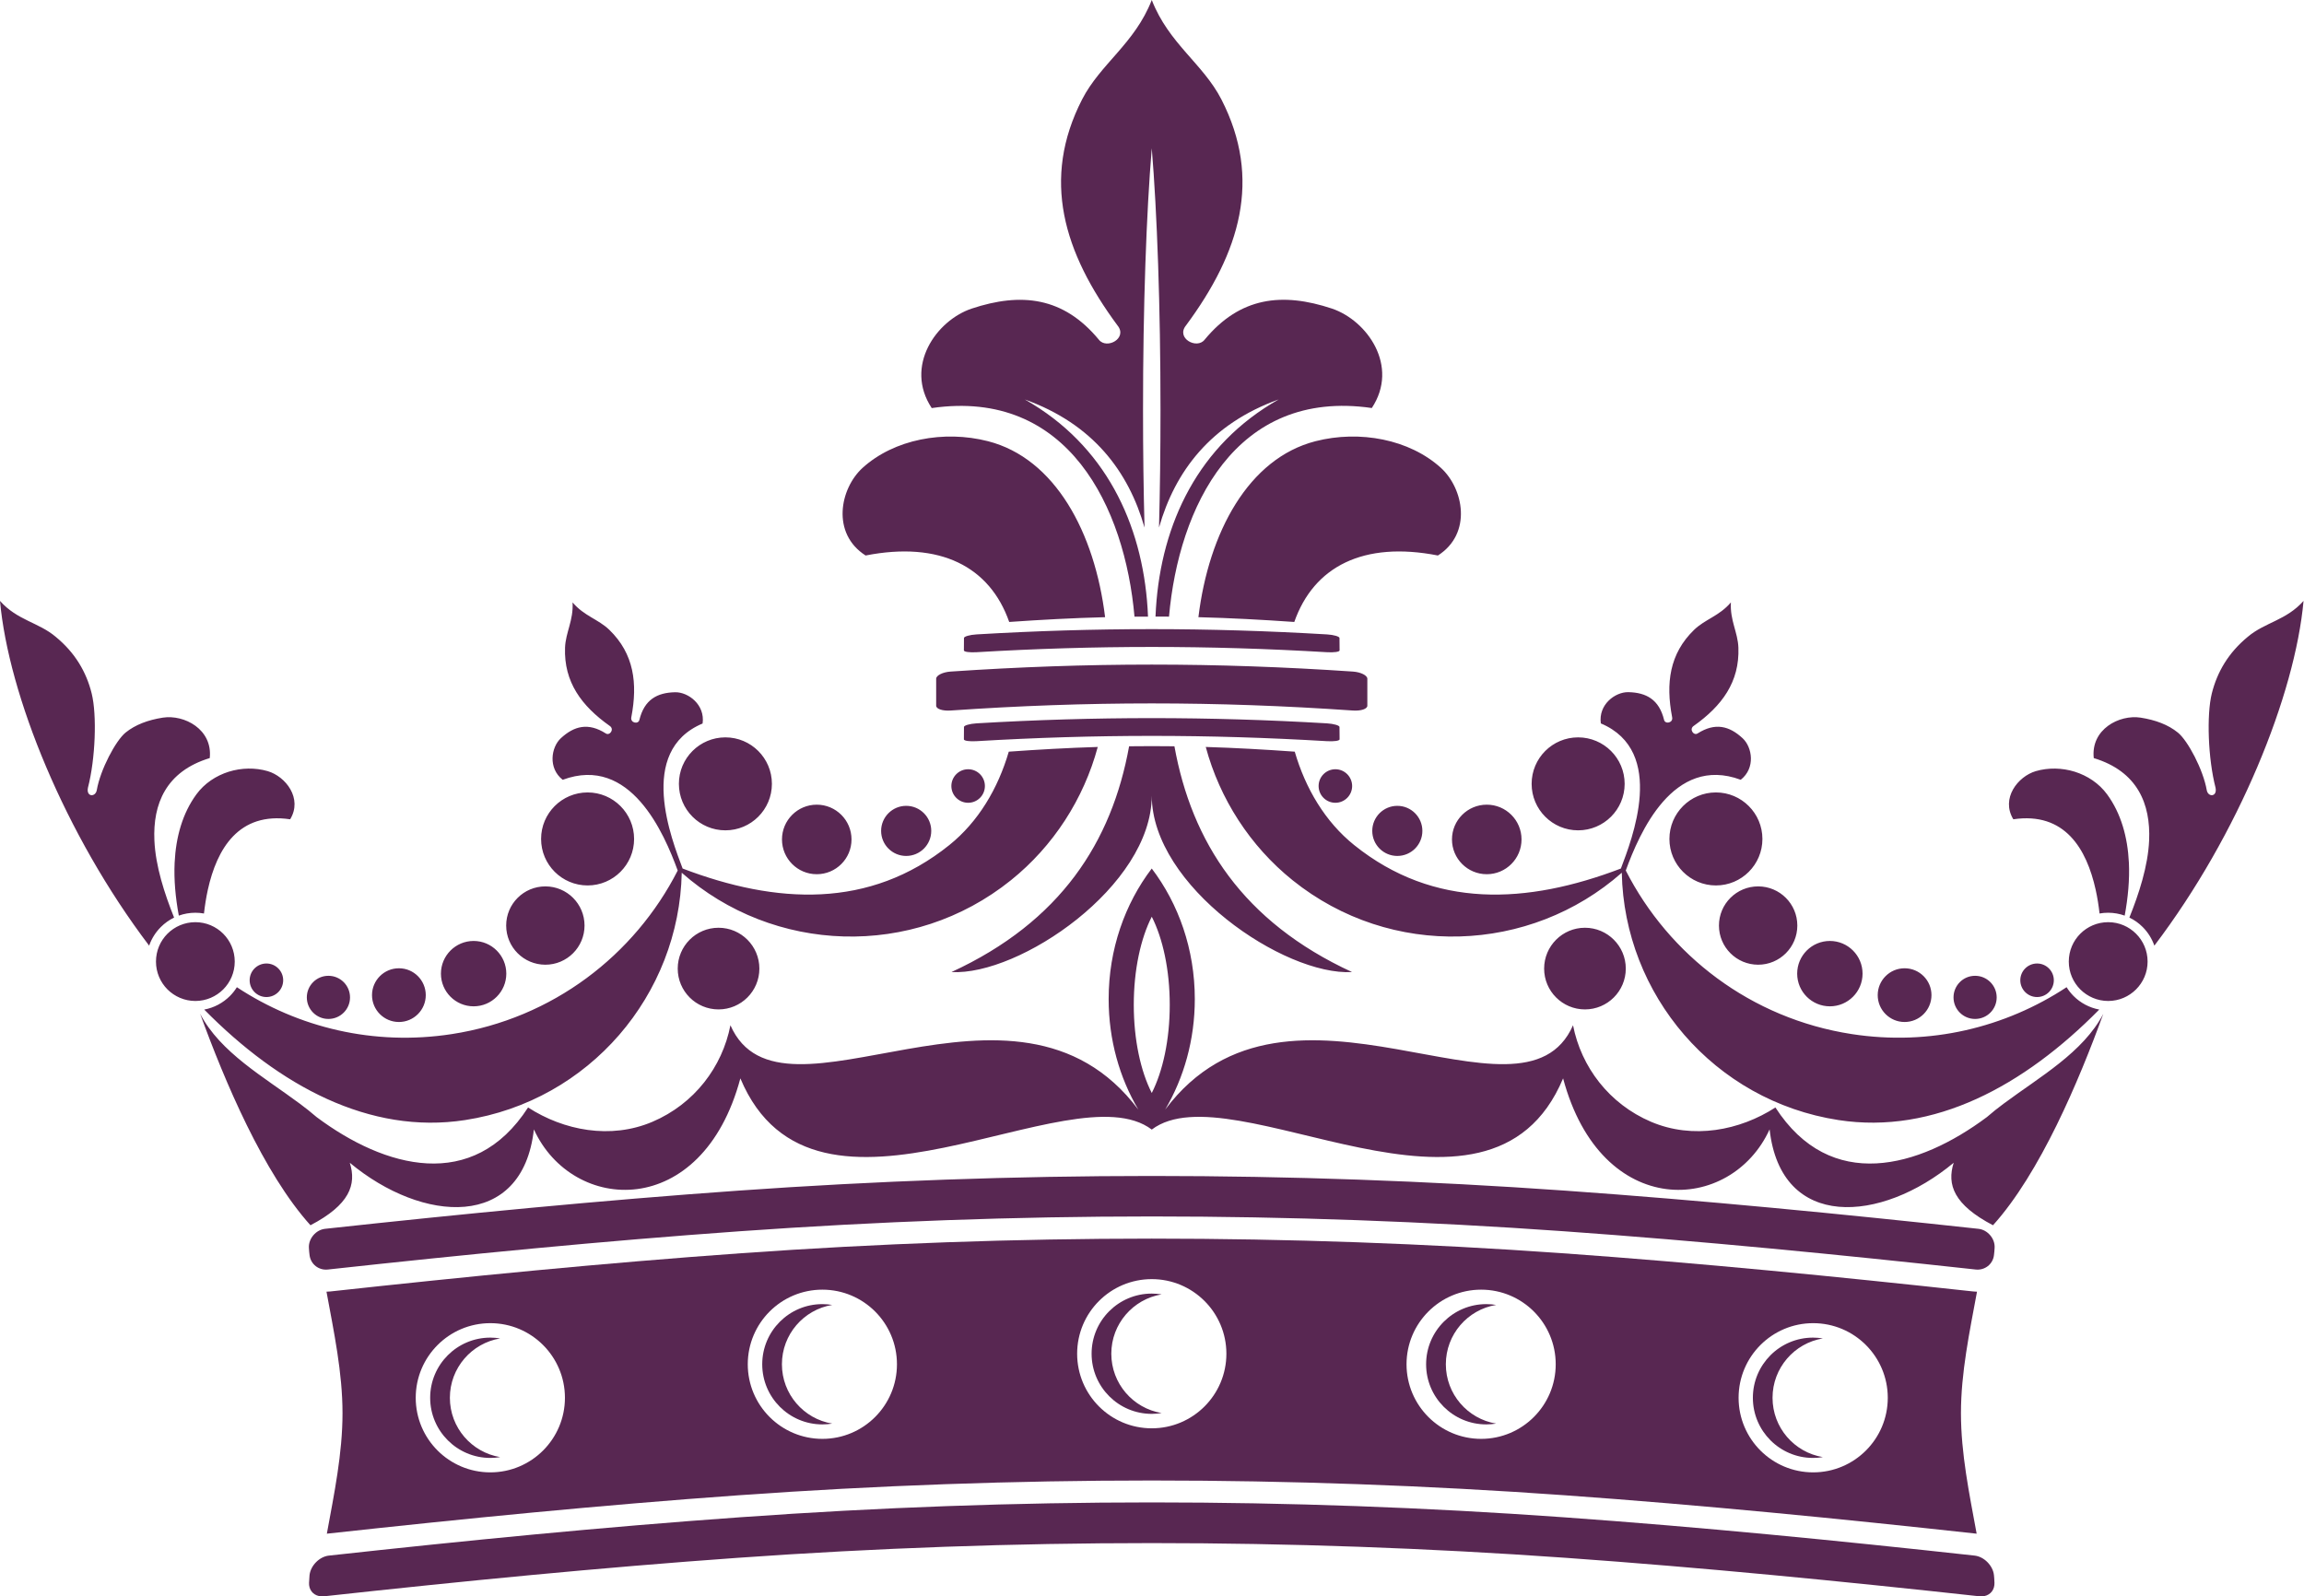 <?xml version="1.0" encoding="UTF-8" standalone="no"?><svg xmlns="http://www.w3.org/2000/svg" xmlns:xlink="http://www.w3.org/1999/xlink" fill="#000000" height="77.6" preserveAspectRatio="xMidYMid meet" version="1" viewBox="0.0 0.0 112.0 77.6" width="112" zoomAndPan="magnify"><g clip-rule="evenodd" fill="#582752" fill-rule="evenodd" id="change1_1"><path d="M7.25,45.975C3.147,40.566,0.411,33.773,0,29.215 c0.84,0.948,1.88,1.042,2.709,1.746c0.942,0.775,1.488,1.706,1.748,2.755c0.26,1.05,0.181,3.178-0.181,4.576 c-0.098,0.456,0.361,0.478,0.428,0.125c0.173-1.003,0.922-2.41,1.397-2.798c0.477-0.387,1.089-0.614,1.813-0.729 c1.04-0.161,2.431,0.566,2.282,1.966c-2.136,0.648-2.769,2.239-2.691,4.001C7.56,42.116,8.001,43.455,8.463,44.611 c-0.241,0.116-0.459,0.273-0.646,0.46C7.565,45.323,7.369,45.631,7.25,45.975L7.25,45.975z M104.726,45.975 c4.104-5.409,6.839-12.202,7.252-16.76c-0.842,0.948-1.882,1.042-2.712,1.746 c-0.94,0.775-1.486,1.706-1.748,2.755c-0.26,1.05-0.18,3.178,0.181,4.576 c0.097,0.456-0.36,0.478-0.426,0.125c-0.174-1.003-0.922-2.41-1.401-2.798c-0.474-0.387-1.087-0.614-1.812-0.729 c-1.038-0.161-2.43,0.566-2.28,1.966c2.136,0.648,2.768,2.239,2.692,4.001c-0.056,1.258-0.496,2.597-0.96,3.753 c0.242,0.116,0.46,0.273,0.647,0.46C104.411,45.323,104.606,45.631,104.726,45.975L104.726,45.975z M55.989,7.21c0.259,3.13,0.424,7.678,0.424,12.742c0,1.997-0.025,3.913-0.072,5.694 c0.778-2.724,2.504-5.035,5.817-6.226c-3.915,2.213-5.7,6.04-5.966,10.147l-0.022,0.41l0,0 c0.22,0,0.439,0.001,0.657,0.002c0.464-5.29,3.214-11.107,9.858-10.142c1.343-2.032-0.219-4.254-1.939-4.835 c-2.411-0.801-4.464-0.571-6.186,1.511c-0.379,0.49-1.412-0.071-0.907-0.691 C60.282,12.27,61.36,8.708,59.374,4.834C58.478,3.093,56.814,2.122,55.989,0c-0.828,2.122-2.491,3.093-3.387,4.834 c-1.985,3.874-0.907,7.436,1.722,10.99c0.505,0.62-0.527,1.181-0.907,0.691 c-1.722-2.083-3.775-2.312-6.186-1.511c-1.721,0.581-3.281,2.802-1.939,4.835 c6.644-0.965,9.394,4.851,9.857,10.142c0.22-0.001,0.439-0.002,0.657-0.002l0,0l-0.021-0.41 c-0.266-4.107-2.052-7.934-5.965-10.147c3.312,1.19,5.039,3.501,5.817,6.226 c-0.048-1.781-0.073-3.697-0.073-5.694C55.562,14.888,55.727,10.34,55.989,7.21L55.989,7.21z M55.989,31.453 c2.819,0,5.637,0.085,8.518,0.256c0.338,0.019,0.612-0.016,0.612-0.089c0-0.199-0.003-0.4-0.005-0.602 c0-0.072-0.277-0.156-0.612-0.175c-2.878-0.17-5.697-0.256-8.514-0.256c-2.819,0-5.636,0.086-8.515,0.256 c-0.336,0.019-0.613,0.103-0.613,0.175c-0.002,0.201-0.004,0.402-0.004,0.602c0,0.073,0.275,0.108,0.612,0.089 C50.35,31.538,53.168,31.453,55.989,31.453L55.989,31.453z M55.989,34.198c3.224,0,6.449,0.115,9.777,0.346 c0.389,0.026,0.702-0.075,0.702-0.234c0-0.218,0-0.438,0-0.655c0-0.219,0-0.439,0-0.656 c0-0.161-0.313-0.322-0.702-0.349c-3.329-0.226-6.553-0.339-9.777-0.339c-3.224,0-6.448,0.113-9.779,0.339 c-0.389,0.027-0.702,0.189-0.702,0.349c0,0.218,0,0.437,0,0.656c0,0.217,0,0.438,0,0.655 c0,0.16,0.314,0.26,0.702,0.234C49.539,34.313,52.764,34.198,55.989,34.198L55.989,34.198z M55.989,35.777 c2.819,0,5.637,0.086,8.518,0.257c0.338,0.02,0.612-0.017,0.612-0.09c0-0.199-0.003-0.4-0.005-0.601 c0-0.073-0.277-0.156-0.612-0.176c-2.878-0.17-5.697-0.254-8.514-0.254c-2.819,0-5.636,0.084-8.515,0.254 c-0.336,0.02-0.613,0.103-0.613,0.176c-0.002,0.2-0.004,0.401-0.004,0.601c0,0.074,0.275,0.11,0.612,0.09 C50.35,35.863,53.168,35.777,55.989,35.777L55.989,35.777z M55.989,38.683c0.004,4.403,6.438,8.761,9.735,8.576 c-5.312-2.449-7.794-6.334-8.634-10.977c-0.368-0.005-0.735-0.007-1.101-0.007c-0.369,0-0.736,0.002-1.102,0.007 c-0.841,4.643-3.322,8.528-8.636,10.977C49.55,47.444,55.983,43.086,55.989,38.683L55.989,38.683z M55.989,44.57 v-0.002c0.536,1.054,0.874,2.583,0.874,4.286c0,1.703-0.338,3.231-0.874,4.284l0,0l0,0 c-0.538-1.052-0.875-2.581-0.875-4.284c0-1.703,0.337-3.232,0.875-4.286V44.57L55.989,44.57z M55.989,54.917 c3.908-2.962,16.377,6.14,19.995-2.489c1.859,6.94,8.165,6.585,10.038,2.48 c0.55,4.933,5.424,4.557,8.949,1.623c-0.339,1.064,0.009,2.044,1.911,3.038 c2.285-2.533,4.171-7.002,5.362-10.279c-0.98,1.879-3.1,3.069-4.819,4.35v-0.001l-0.003,0.002 c-0.295,0.22-0.579,0.443-0.841,0.672c-3.309,2.469-7.594,3.684-10.276-0.47 c-1.732,1.118-4.007,1.563-6.046,0.696c-2.039-0.869-3.397-2.668-3.792-4.693 c-2.472,5.632-13.821-3.906-19.827,4.101c0.911-1.547,1.441-3.393,1.441-5.375c0-2.416-0.788-4.629-2.093-6.346 c-1.307,1.717-2.095,3.93-2.095,6.346c0,1.983,0.53,3.828,1.443,5.375c-6.009-8.007-17.356,1.531-19.829-4.101 c-0.394,2.025-1.752,3.824-3.791,4.693c-2.04,0.868-4.313,0.422-6.045-0.696c-2.684,4.154-6.967,2.939-10.276,0.47 c-0.264-0.229-0.548-0.452-0.843-0.672l-0.003-0.002v0.001c-1.72-1.281-3.839-2.471-4.819-4.35 c1.191,3.278,3.078,7.746,5.362,10.279c1.902-0.994,2.25-1.974,1.912-3.038c3.524,2.934,8.4,3.31,8.949-1.623 c1.872,4.104,8.178,4.46,10.037-2.48C39.61,61.057,52.08,51.956,55.989,54.917L55.989,54.917z M55.989,59.141 c6.642,0,13.286,0.241,20.036,0.72c6.672,0.475,13.346,1.131,20.016,1.86c0.222,0.025,0.432-0.042,0.592-0.167 c0.159-0.127,0.271-0.312,0.296-0.533c0.009-0.074,0.017-0.137,0.02-0.181c0.005-0.057,0.01-0.116,0.012-0.18 c0.011-0.222-0.073-0.44-0.218-0.608c-0.144-0.168-0.345-0.286-0.566-0.31 c-6.694-0.728-13.394-1.382-20.098-1.857c-6.711-0.474-13.401-0.713-20.09-0.713 c-6.69,0-13.38,0.239-20.091,0.713c-6.704,0.475-13.404,1.129-20.099,1.857 c-0.221,0.025-0.421,0.142-0.564,0.31c-0.145,0.169-0.23,0.387-0.219,0.608 c0.004,0.065,0.007,0.124,0.012,0.18c0.004,0.043,0.012,0.107,0.02,0.181c0.028,0.222,0.138,0.407,0.297,0.533 c0.161,0.126,0.371,0.192,0.593,0.167c6.67-0.729,13.345-1.385,20.016-1.86 C42.702,59.382,49.344,59.141,55.989,59.141L55.989,59.141z M64.914,37.399c-0.45,0-0.815,0.366-0.815,0.815 c0,0.45,0.365,0.815,0.815,0.815c0.449,0,0.815-0.364,0.815-0.815C65.728,37.765,65.363,37.399,64.914,37.399 L64.914,37.399z M67.925,39.178c-0.672,0-1.218,0.545-1.218,1.218c0,0.673,0.545,1.218,1.218,1.218 c0.673,0,1.218-0.545,1.218-1.218C69.143,39.724,68.598,39.178,67.925,39.178L67.925,39.178z M72.273,39.121 c-0.934,0-1.691,0.758-1.691,1.69c0,0.935,0.757,1.691,1.691,1.691c0.933,0,1.69-0.756,1.69-1.691 C73.964,39.878,73.207,39.121,72.273,39.121L72.273,39.121z M99.024,46.843c-0.449,0-0.815,0.365-0.815,0.815 c0,0.45,0.366,0.816,0.815,0.816c0.449,0,0.815-0.366,0.815-0.816C99.839,47.208,99.473,46.843,99.024,46.843 L99.024,46.843z M96.011,47.441c-0.579,0-1.048,0.47-1.048,1.05s0.469,1.048,1.048,1.048 c0.581,0,1.05-0.468,1.05-1.048S96.591,47.441,96.011,47.441L96.011,47.441z M92.584,47.075 c-0.721,0-1.306,0.585-1.306,1.306c0,0.721,0.585,1.306,1.306,1.306c0.723,0,1.307-0.585,1.307-1.306 C93.892,47.66,93.307,47.075,92.584,47.075L92.584,47.075z M88.953,45.747c-0.878,0-1.59,0.711-1.59,1.589 s0.712,1.589,1.59,1.589s1.588-0.712,1.588-1.589S89.831,45.747,88.953,45.747L88.953,45.747z M85.466,43.094 c-1.052,0-1.906,0.852-1.906,1.904c0,1.051,0.854,1.904,1.906,1.904c1.051,0,1.904-0.853,1.904-1.904 C87.37,43.946,86.517,43.094,85.466,43.094L85.466,43.094z M103.284,44.515c0.162-0.878,0.242-1.747,0.204-2.57 c-0.061-1.257-0.386-2.406-1.058-3.324c-0.394-0.539-0.958-0.907-1.573-1.102 c-0.616-0.191-1.284-0.205-1.895-0.028c-0.874,0.259-1.708,1.326-1.092,2.341c2.504-0.372,3.562,1.439,4.002,3.421 c0.086,0.384,0.146,0.777,0.19,1.159c0.136-0.025,0.276-0.037,0.418-0.037 C102.762,44.376,103.033,44.425,103.284,44.515L103.284,44.515z M77.046,45.105c-1.095,0-1.984,0.89-1.984,1.986 c0,1.096,0.89,1.984,1.984,1.984c1.096,0,1.985-0.888,1.985-1.984C79.032,45.994,78.142,45.105,77.046,45.105 L77.046,45.105z M78.793,42.226c-4.557,1.738-9.082,1.98-12.964-1.14c-1.412-1.135-2.369-2.753-2.89-4.542 c-1.44-0.103-2.883-0.185-4.326-0.229c0.68,2.525,2.156,4.82,4.22,6.479 c4.787,3.846,11.552,3.567,16.004-0.364c0.117,5.925,4.474,11.089,10.531,12.024 c4.646,0.718,9.028-1.668,12.679-5.372c-0.482-0.089-0.913-0.325-1.246-0.656 c-0.129-0.13-0.245-0.275-0.341-0.431c-2.973,1.959-6.654,2.866-10.448,2.279 c-4.91-0.758-8.884-3.839-10.981-7.952c0.658-1.801,2.296-5.635,5.588-4.411 c0.728-0.571,0.559-1.583,0.096-2.016c-0.647-0.602-1.335-0.78-2.189-0.239c-0.191,0.13-0.437-0.207-0.186-0.369 c1.359-0.963,2.227-2.127,2.166-3.798c-0.027-0.751-0.414-1.321-0.365-2.201 c-0.574,0.67-1.247,0.811-1.788,1.333c-1.201,1.163-1.382,2.603-1.07,4.239 c0.069,0.291-0.343,0.364-0.391,0.136c-0.241-0.982-0.86-1.329-1.744-1.345 c-0.634-0.008-1.457,0.604-1.329,1.52C81.037,36.526,79.316,40.831,78.793,42.226L78.793,42.226z M62.917,30.238 c0.946-2.697,3.366-3.941,6.982-3.231c1.678-1.074,1.246-3.252,0.151-4.256c-1.537-1.398-3.96-1.849-6.101-1.301 c-3.257,0.835-5.191,4.429-5.693,8.556C59.812,30.046,61.364,30.13,62.917,30.238L62.917,30.238z M101.126,45.395 c0.348-0.347,0.827-0.561,1.355-0.561c0.53,0,1.008,0.215,1.354,0.561c0.347,0.346,0.562,0.825,0.562,1.355 c0,0.528-0.215,1.007-0.562,1.353c-0.346,0.346-0.825,0.562-1.354,0.562c-0.527,0-1.007-0.216-1.355-0.562 c-0.346-0.347-0.56-0.825-0.56-1.353C100.566,46.22,100.78,45.741,101.126,45.395L101.126,45.395z M76.714,35.849c-1.248,0-2.26,1.011-2.26,2.26c0,1.248,1.012,2.26,2.26,2.26 c1.249,0,2.262-1.012,2.262-2.26C78.976,36.86,77.963,35.849,76.714,35.849L76.714,35.849z M83.413,38.526 c-1.249,0-2.261,1.014-2.261,2.262c0,1.248,1.012,2.26,2.261,2.26c1.248,0,2.26-1.012,2.26-2.26 C85.672,39.54,84.661,38.526,83.413,38.526L83.413,38.526z M47.062,37.399c0.452,0,0.815,0.366,0.815,0.815 c0,0.45-0.363,0.815-0.815,0.815c-0.45,0-0.815-0.364-0.815-0.815C46.248,37.765,46.613,37.399,47.062,37.399 L47.062,37.399z M44.05,39.178c0.673,0,1.219,0.545,1.219,1.218c0,0.673-0.546,1.218-1.219,1.218 c-0.671,0-1.218-0.545-1.218-1.218C42.833,39.724,43.379,39.178,44.05,39.178L44.05,39.178z M39.703,39.121 c0.934,0,1.69,0.758,1.69,1.69c0,0.935-0.756,1.691-1.69,1.691c-0.933,0-1.69-0.756-1.69-1.691 C38.013,39.878,38.77,39.121,39.703,39.121L39.703,39.121z M12.952,46.843c0.449,0,0.814,0.365,0.814,0.815 c0,0.45-0.365,0.816-0.814,0.816c-0.451,0-0.816-0.366-0.816-0.816C12.136,47.208,12.501,46.843,12.952,46.843 L12.952,46.843z M15.964,47.441c0.58,0,1.051,0.47,1.051,1.05s-0.471,1.048-1.051,1.048 c-0.579,0-1.049-0.468-1.049-1.048S15.385,47.441,15.964,47.441L15.964,47.441z M19.392,47.075 c0.721,0,1.305,0.585,1.305,1.306c0,0.721-0.585,1.306-1.305,1.306c-0.723,0-1.308-0.585-1.308-1.306 C18.084,47.66,18.669,47.075,19.392,47.075L19.392,47.075z M23.023,45.747c0.877,0,1.589,0.711,1.589,1.589 s-0.712,1.589-1.589,1.589c-0.877,0-1.589-0.712-1.589-1.589S22.146,45.747,23.023,45.747L23.023,45.747z M26.511,43.094c1.052,0,1.904,0.852,1.904,1.904c0,1.051-0.853,1.904-1.904,1.904 c-1.053,0-1.905-0.853-1.905-1.904C24.605,43.946,25.458,43.094,26.511,43.094L26.511,43.094z M8.692,44.515 c-0.162-0.878-0.242-1.747-0.203-2.57c0.06-1.257,0.385-2.406,1.057-3.324c0.394-0.539,0.958-0.907,1.573-1.102 c0.616-0.191,1.284-0.205,1.895-0.028c0.874,0.259,1.708,1.326,1.091,2.341c-2.504-0.372-3.562,1.439-4.001,3.421 c-0.085,0.384-0.145,0.777-0.189,1.159c-0.137-0.025-0.278-0.037-0.42-0.037 C9.214,44.376,8.943,44.425,8.692,44.515L8.692,44.515z M34.929,45.105c1.096,0,1.985,0.89,1.985,1.986 c0,1.096-0.889,1.984-1.985,1.984c-1.097,0-1.984-0.888-1.984-1.984C32.945,45.994,33.833,45.105,34.929,45.105 L34.929,45.105z M33.183,42.226c4.558,1.738,9.082,1.98,12.964-1.14c1.412-1.135,2.369-2.753,2.891-4.542 c1.439-0.103,2.882-0.185,4.325-0.229c-0.68,2.525-2.155,4.82-4.22,6.479 c-4.785,3.846-11.553,3.567-16.003-0.364C33.021,48.355,28.665,53.52,22.608,54.455 c-4.646,0.718-9.029-1.668-12.68-5.372c0.481-0.089,0.912-0.325,1.245-0.656 c0.131-0.13,0.245-0.275,0.342-0.431c2.972,1.959,6.653,2.866,10.448,2.279 c4.909-0.758,8.884-3.839,10.981-7.952c-0.659-1.801-2.296-5.635-5.591-4.411 c-0.725-0.571-0.557-1.583-0.095-2.016c0.649-0.602,1.335-0.78,2.188-0.239 c0.193,0.13,0.44-0.207,0.188-0.369c-1.359-0.963-2.227-2.127-2.167-3.798c0.029-0.751,0.415-1.321,0.366-2.201 c0.574,0.67,1.247,0.811,1.788,1.333c1.201,1.163,1.382,2.603,1.07,4.239C30.623,35.154,31.033,35.227,31.081,35 c0.241-0.982,0.859-1.329,1.744-1.345c0.632-0.008,1.457,0.604,1.329,1.52 C30.939,36.526,32.66,40.831,33.183,42.226L33.183,42.226z M49.059,30.238c-0.946-2.697-3.366-3.941-6.981-3.231 c-1.679-1.074-1.247-3.252-0.152-4.256c1.538-1.398,3.96-1.849,6.101-1.301c3.256,0.835,5.19,4.429,5.693,8.556 C52.164,30.046,50.61,30.13,49.059,30.238L49.059,30.238z M10.851,45.395c-0.347-0.347-0.827-0.561-1.355-0.561 c-0.528,0-1.007,0.215-1.355,0.561c-0.345,0.346-0.559,0.825-0.559,1.355c0,0.528,0.215,1.007,0.559,1.353 c0.348,0.346,0.827,0.562,1.355,0.562c0.528,0,1.009-0.216,1.355-0.562c0.346-0.347,0.56-0.825,0.56-1.353 C11.411,46.22,11.196,45.741,10.851,45.395L10.851,45.395z M35.262,35.849c1.248,0,2.261,1.011,2.261,2.26 c0,1.248-1.012,2.26-2.261,2.26c-1.248,0-2.26-1.012-2.26-2.26C33.001,36.86,34.014,35.849,35.262,35.849 L35.262,35.849z M28.564,38.526c1.248,0,2.26,1.014,2.26,2.262c0,1.248-1.012,2.26-2.26,2.26 c-1.249,0-2.261-1.012-2.261-2.26C26.302,39.54,27.315,38.526,28.564,38.526L28.564,38.526z" fill="inherit"/><path d="M76.109,75.737c6.703,0.477,13.409,1.137,20.113,1.871 c0.044,0.005,0.087,0.005,0.127,0.004c0.163-0.008,0.305-0.067,0.409-0.163c0.105-0.096,0.174-0.229,0.19-0.387 c0.005-0.038,0.007-0.079,0.005-0.118l-0.003-0.039c-0.004-0.107-0.008-0.217-0.022-0.327 c-0.024-0.23-0.144-0.455-0.316-0.629c-0.17-0.173-0.39-0.292-0.616-0.319 c-6.662-0.731-13.331-1.39-20.003-1.865c-13.484-0.962-26.526-0.962-40.009,0 c-6.673,0.475-13.342,1.133-20.003,1.865c-0.226,0.026-0.445,0.146-0.617,0.319 c-0.172,0.174-0.291,0.4-0.317,0.629c-0.01,0.11-0.016,0.22-0.021,0.327l-0.003,0.039 c-0.002,0.04-0.001,0.081,0.003,0.118c0.017,0.158,0.086,0.291,0.19,0.387c0.105,0.096,0.247,0.154,0.41,0.163 c0.041,0.001,0.084,0.001,0.129-0.004c6.704-0.734,13.41-1.394,20.112-1.871 C49.31,74.783,62.666,74.783,76.109,75.737L76.109,75.737z" fill="inherit"/><path d="M96.087,74.564c-0.359-1.95-0.763-3.897-0.763-5.857 c0-1.975,0.417-3.94,0.78-5.908c-0.061-0.001-0.12-0.004-0.18-0.011c-6.648-0.726-13.305-1.384-19.976-1.859 c-13.322-0.947-26.599-0.947-39.921,0c-6.671,0.475-13.327,1.133-19.975,1.859 c-0.06,0.006-0.12,0.01-0.181,0.011c0.363,1.968,0.779,3.934,0.779,5.908c0,1.96-0.404,3.907-0.761,5.857 c6.662-0.73,13.332-1.39,20.019-1.868c13.403-0.957,26.756-0.957,40.161,0 C82.754,73.174,89.425,73.834,96.087,74.564L96.087,74.564z M88.14,64.329c-2.002,0-3.625,1.625-3.625,3.628 c0,2.002,1.623,3.626,3.625,3.626c2.003,0,3.627-1.623,3.627-3.626C91.766,65.954,90.143,64.329,88.14,64.329 L88.14,64.329z M23.835,64.329c2.002,0,3.627,1.625,3.627,3.628c0,2.002-1.625,3.626-3.627,3.626 c-2.002,0-3.626-1.623-3.626-3.626C20.209,65.954,21.833,64.329,23.835,64.329L23.835,64.329z M39.977,62.7 c2.003,0,3.625,1.625,3.625,3.627c0,2.002-1.622,3.627-3.625,3.627c-2.003,0-3.627-1.625-3.627-3.627 C36.35,64.324,37.974,62.7,39.977,62.7L39.977,62.7z M55.989,62.188c2.002,0,3.627,1.625,3.627,3.626 c0,2.002-1.625,3.627-3.627,3.627c-2.004,0-3.628-1.624-3.628-3.627C52.361,63.812,53.985,62.188,55.989,62.188 L55.989,62.188z M72,62.7c-2.002,0-3.627,1.625-3.627,3.627c0,2.002,1.625,3.627,3.627,3.627 c2.001,0,3.625-1.625,3.625-3.627C75.625,64.324,74.001,62.7,72,62.7L72,62.7z" fill="inherit"/><path d="M55.989,62.891c0.161,0,0.322,0.014,0.478,0.039 c-1.386,0.229-2.445,1.433-2.445,2.884c0,1.452,1.059,2.656,2.445,2.884c-0.156,0.026-0.317,0.041-0.478,0.041 c-1.616,0-2.925-1.31-2.925-2.925C53.063,64.2,54.373,62.891,55.989,62.891L55.989,62.891z" fill="inherit"/><path d="M39.977,63.403c0.163,0,0.323,0.014,0.478,0.039 c-1.387,0.229-2.445,1.434-2.445,2.885c0,1.451,1.058,2.655,2.445,2.885c-0.155,0.025-0.315,0.039-0.478,0.039 c-1.614,0-2.924-1.309-2.924-2.923C37.053,64.712,38.363,63.403,39.977,63.403L39.977,63.403z" fill="inherit"/><path d="M23.835,65.032c0.163,0,0.323,0.015,0.479,0.039 c-1.386,0.23-2.445,1.434-2.445,2.886c0,1.452,1.059,2.655,2.445,2.884c-0.156,0.027-0.316,0.04-0.479,0.04 c-1.614,0-2.924-1.311-2.924-2.924C20.911,66.343,22.221,65.032,23.835,65.032L23.835,65.032z" fill="inherit"/><path d="M72.25,63.403c0.163,0,0.322,0.014,0.479,0.039 c-1.388,0.229-2.445,1.434-2.445,2.885c0,1.451,1.058,2.655,2.445,2.885c-0.157,0.025-0.316,0.039-0.479,0.039 c-1.615,0-2.925-1.309-2.925-2.923C69.325,64.712,70.635,63.403,72.25,63.403L72.25,63.403z" fill="inherit"/><path d="M88.131,65.032c0.165,0,0.324,0.015,0.48,0.039 c-1.388,0.23-2.446,1.434-2.446,2.886c0,1.452,1.058,2.655,2.446,2.884c-0.157,0.027-0.316,0.04-0.48,0.04 c-1.614,0-2.922-1.311-2.922-2.924C85.209,66.343,86.517,65.032,88.131,65.032L88.131,65.032z" fill="inherit"/></g></svg>